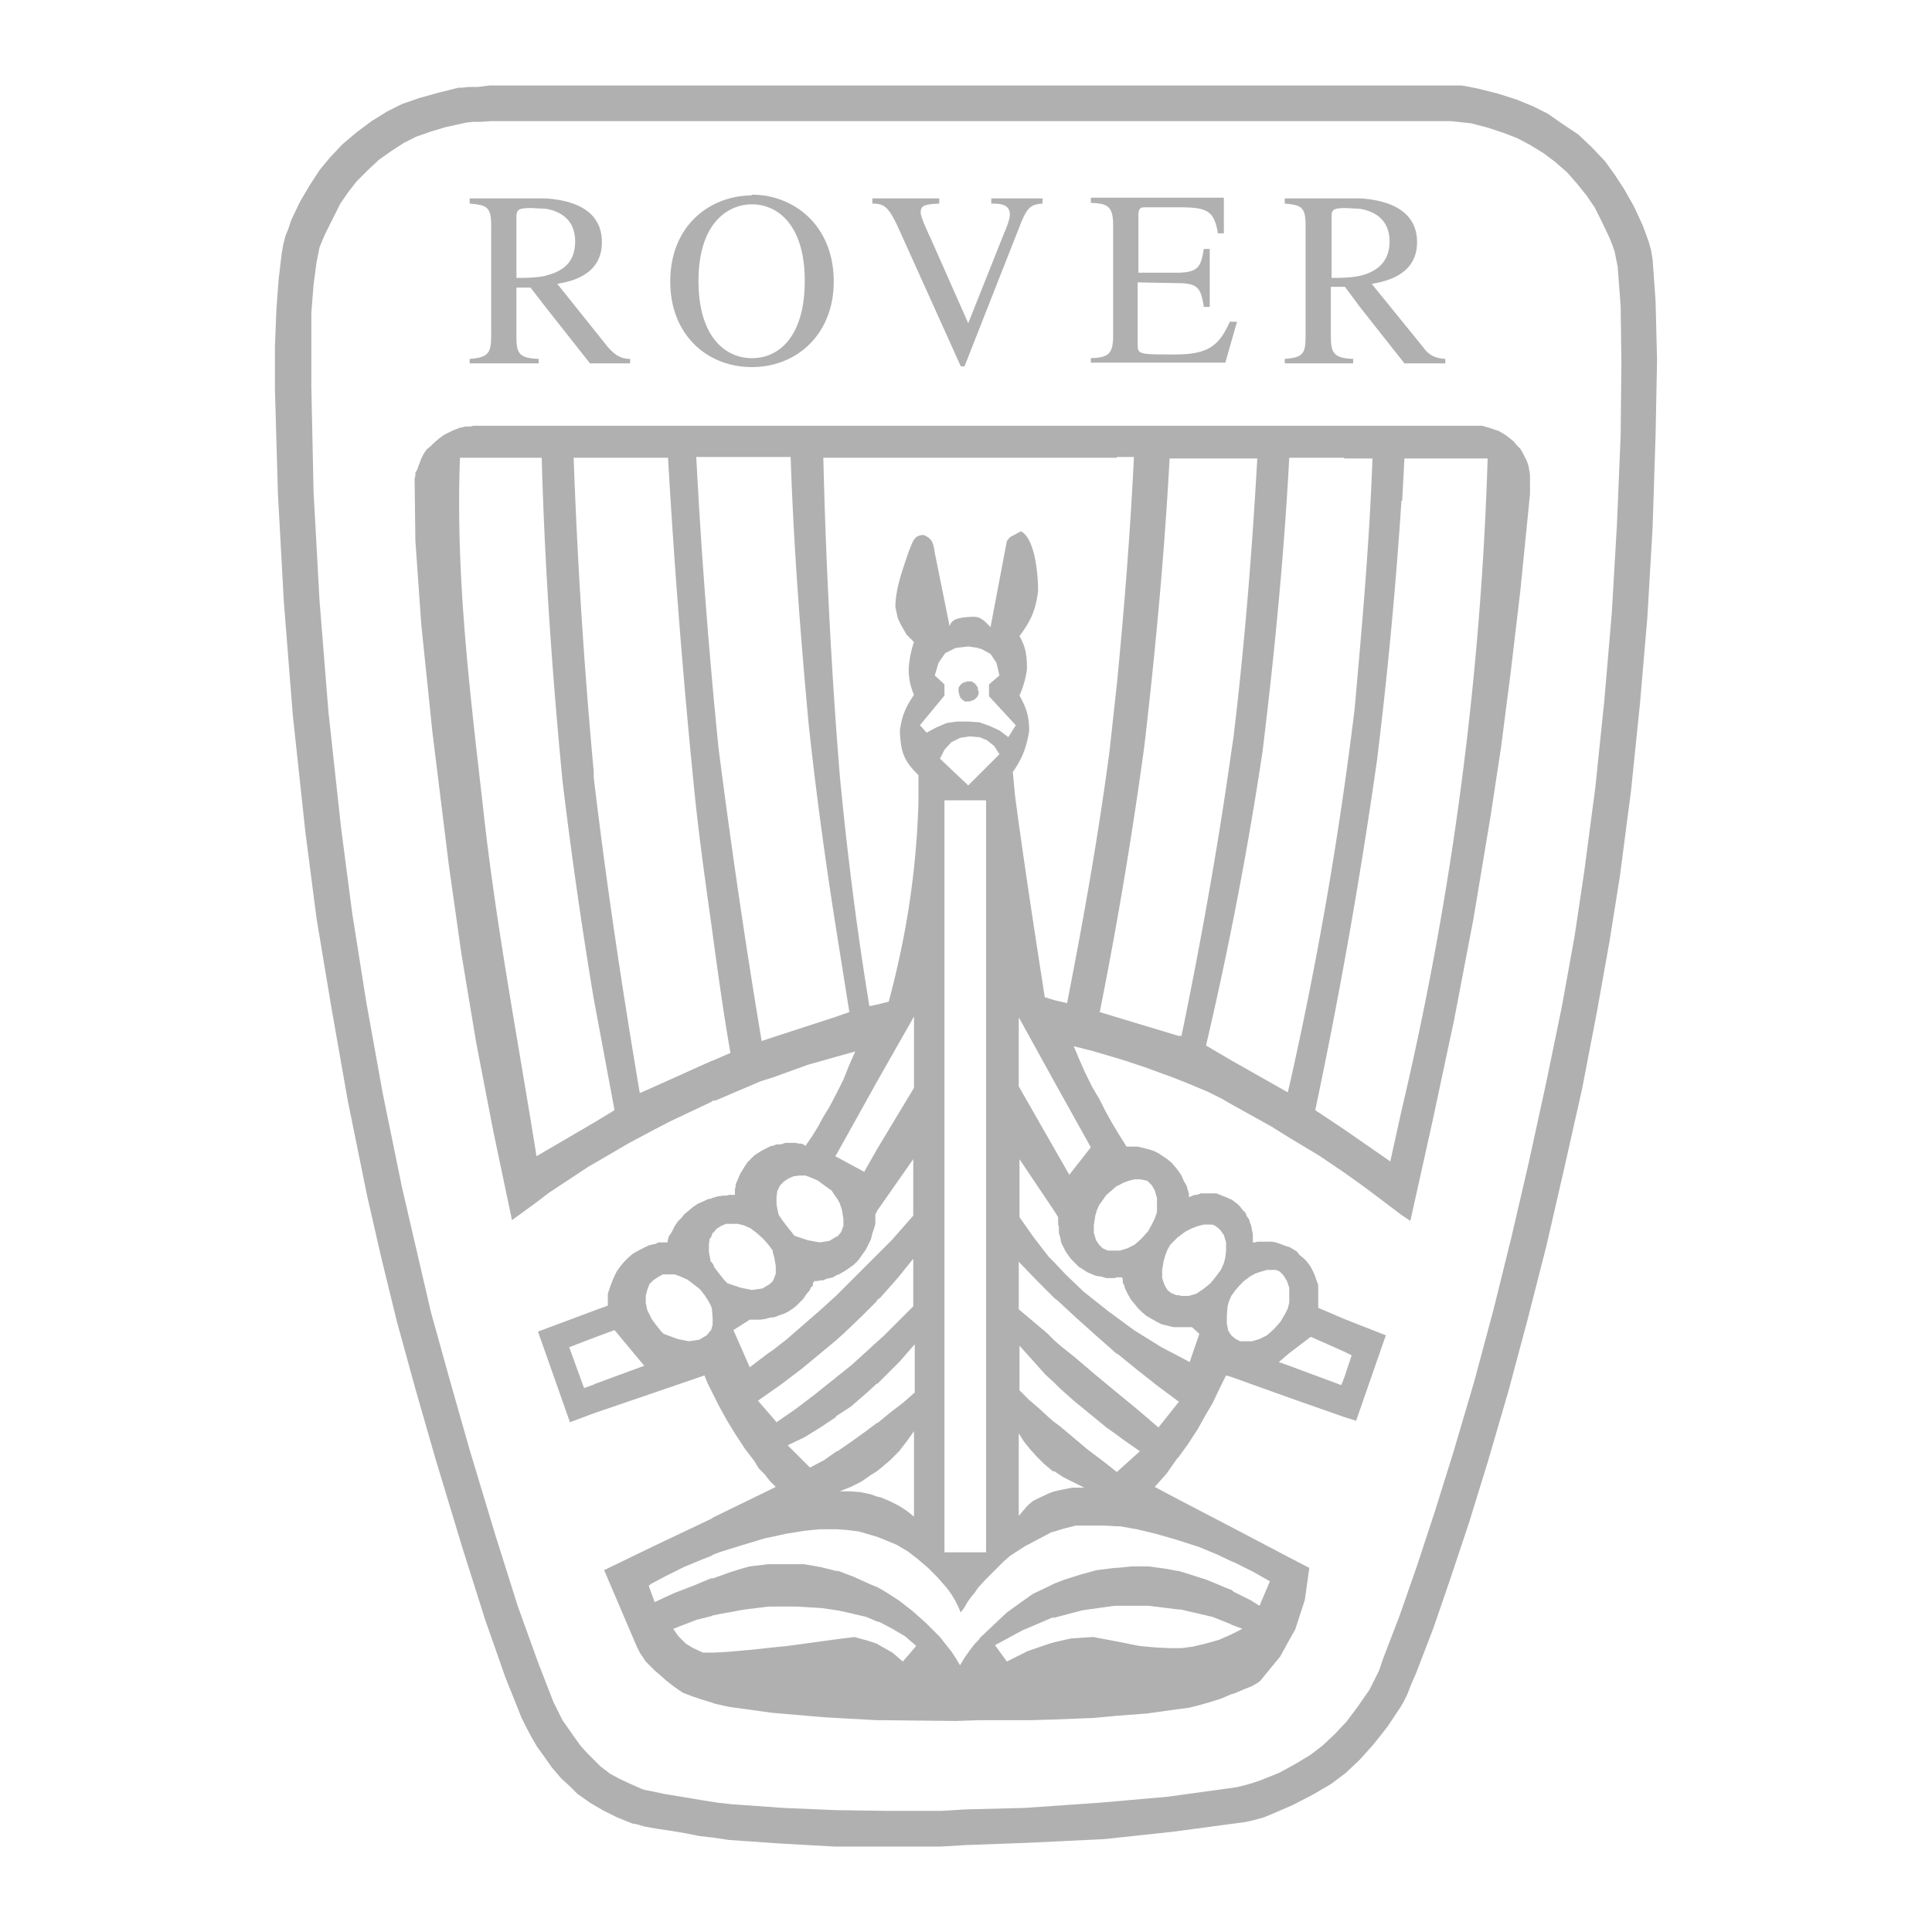 <svg xmlns="http://www.w3.org/2000/svg" fill="none" viewBox="0 0 26 26">
  <defs/>
  <path fill="#fff" fill-rule="evenodd" d="M0 0h26v26H0V0z" clip-rule="evenodd"/>
  <g filter="url(#filter0_d)">
    <path fill="#fff" fill-rule="evenodd" d="M13.6 13.42l-.15-2.94c.23-.37.38-.77.22-1.23-.2-.58-.37-.7-.64-.77-.14-.03-.5.18-.58.57-.09.4-.27.99.12 1.4l-.28 3.05-2.13.83-.63.25-.62.3-.57.29-.55.33-.53.35-.22.16-.17-.82L6.65 14l-.2-1.19-.17-1.2-.22-1.77-.15-1.45-.08-1.12v-.8a.6.6 0 01.55-.5H19.9a.51.51 0 01.46.51l-.02.24-.12 1.2L20.09 9l-.13 1-.14.93-.23 1.36-.26 1.36-.28 1.36-.23.99-.3-.24-.64-.43-.65-.4-.67-.37-.21-.1-.54-.22-.57-.2-.49-.15-1.15-.48z" clip-rule="evenodd"/>
  </g>
  <path fill="#b0b0b0" fill-rule="evenodd" d="M7.34 2.67H6.32v.07c.24.02.29.05.29.3v1.45c0 .25-.02.32-.29.34v.06h.93v-.06c-.27-.01-.3-.08-.3-.3v-.66h.19l.2.26.6.76h.54v-.06c-.14 0-.22-.07-.3-.16l-.68-.85c.17-.03.6-.11.6-.56 0-.47-.45-.57-.76-.59zm10.97 1.04c.2-.05.39-.17.39-.46 0-.31-.22-.41-.4-.44l-.18-.01c-.18 0-.2.02-.2.12v.82c.1 0 .25 0 .39-.03zm0-1.04c.3.02.76.12.76.59 0 .45-.44.53-.61.56l.69.85c.07.1.15.15.3.16v.06h-.55l-.6-.76-.2-.27h-.19v.67c0 .22.04.29.3.3v.06h-.92v-.06c.27-.02.28-.09.28-.34V3.04c0-.25-.05-.28-.28-.3v-.07h1.02zm-8.2 2.15h.01c.37 0 .71-.3.71-1.04 0-.76-.37-1.03-.71-1.03-.34 0-.72.27-.72 1.03 0 .74.35 1.04.72 1.04zm0-2.2h.01c.55 0 1.1.4 1.1 1.17 0 .71-.5 1.15-1.1 1.15-.61 0-1.1-.44-1.1-1.15 0-.77.55-1.16 1.1-1.16zm3.92.05h-.69v.07c.13 0 .25.01.25.15 0 .07-.06.21-.07.23l-.49 1.23-.5-1.13c-.08-.17-.14-.31-.14-.36 0-.1.06-.11.25-.12v-.07h-.9v.07c.16 0 .22.04.36.35l.83 1.84h.05l.74-1.88c.1-.26.15-.3.31-.31v-.07zm2.62 1.66h-.1c-.15.34-.31.44-.74.44-.5 0-.5 0-.5-.15V3.8l.52.01c.28 0 .33.05.37.32h.08v-.78h-.08c-.04.24-.07.32-.37.32h-.51V2.9c0-.11.04-.11.1-.11h.46c.37 0 .46.05.51.35h.08v-.48h-1.79v.07c.21.01.3.03.3.3v1.49c0 .26-.08.29-.3.3v.06h1.81l.16-.56zm-9.3-.62c-.14.03-.29.03-.4.03v-.82c0-.1.03-.12.2-.12l.2.01c.17.03.39.13.39.44 0 .3-.19.41-.4.46zm-.13 12.47l-.33.24-.25-1.19-.23-1.19-.2-1.2-.17-1.2-.22-1.78-.15-1.45-.08-1.13-.01-.8v-.04l.01-.04v-.04l.02-.03.03-.08.03-.08.03-.06.04-.06L5.8 6l.05-.05.06-.05.07-.05.06-.03.06-.03.08-.03.08-.02h.07l.04-.01H19.95l.03.01.07.02.06.02.06.02.05.03.05.03.05.04.05.04.04.05.05.05.03.05.03.06.03.06.02.06.01.06.01.06v.26l-.01.1-.12 1.2-.13 1.1-.13 1.01-.14.92-.23 1.38-.26 1.36-.29 1.36-.3 1.35-.12-.08-.49-.37-.28-.2-.34-.23-.4-.24-.24-.15-.54-.3-.12-.07-.2-.1-.24-.1-.15-.06-.13-.05-.33-.12-.24-.08-.13-.04-.1-.03-.24-.07-.24-.06.08.19.08.18.09.18.1.17.08.16.09.16.06.1.03.05.1.16h.15l.08.02.08.02.06.02.06.03.06.04.06.04.06.05.05.06.04.05.04.06.03.07.04.07.01.04.01.03.01.04v.04l.03-.01.02-.01.03-.01h.03l.05-.02H16.37l.05.02.05.02.05.02.04.02h.01l.04.03.04.03.04.04.03.04.04.04.02.05.03.04.01.04.02.05.01.06.01.05v.11h.03l.03-.01h.2l.05.01.06.02.05.02.06.02h.01l.05.03.05.03.04.05.05.04.04.04.04.05.03.05.03.06.02.05.02.06.02.05V17.6l.35.15.56.22-.4 1.15-.16-.05-.74-.26-.78-.28-.07-.02-.09.18-.09.19-.1.17-.1.18-.13.2-.13.18-.02.02-.14.2-.16.18.32.17.71.37.78.41.27.14-.06.43-.13.4-.08.14-.12.22-.27.33-.04.03-.07.04-.1.04-.14.06-.04.01-.14.06-.16.05-.14.04-.12.03-.15.02-.43.06-.4.03-.32.03-.52.02-.34.01h-.68l-.31.01-.95-.01h-.1l-.55-.03-.17-.01-.7-.06-.58-.08-.18-.04-.03-.01-.03-.01-.1-.03-.15-.05-.13-.05-.06-.04-.07-.05-.09-.07-.09-.08-.07-.06-.04-.04-.02-.02-.06-.06-.04-.06-.02-.03-.02-.03-.02-.04-.02-.04-.44-1.03.64-.31.8-.38.03-.02.8-.39.04-.02-.04-.04-.04-.04-.07-.09-.08-.08-.06-.1-.13-.17-.13-.2-.11-.18-.11-.2-.05-.1-.02-.04-.03-.06-.05-.1-.04-.1-.7.24-.79.27-.32.12-.43-1.22.75-.28.19-.07v-.16l.03-.09.03-.08.03-.07.03-.06.05-.07.05-.06.06-.06.06-.05.07-.04.06-.03.08-.04.04-.01.05-.01.04-.02h.12l.01-.04.01-.04.02-.03.02-.03.04-.08.04-.06.05-.05.04-.05.06-.05.06-.05.06-.04.07-.03.06-.03.05-.01.02-.01.07-.02.08-.01h.04l.03-.01h.08V16l.01-.03v-.03l.03-.07.03-.07.03-.05.03-.05.04-.06.04-.04.05-.05.06-.04.05-.03.06-.03.06-.03h.02l.05-.02h.06l.06-.02h.14l.04.01h.03l.03.01.03.02.09-.13.08-.13.07-.13.08-.13.1-.19.09-.18.08-.2.08-.18-.25.07-.39.11-.47.17-.16.05-.61.26H9.6l-.03.02-.55.26-.25.13-.3.16-.48.28-.07.04-.53.35-.17.13zm11.64-9.44a61.52 61.52 0 01-.33 3.5 71.22 71.22 0 01-.83 4.7l.39.26.62.43.15-.68a44.05 44.05 0 001.16-8.78H18.9l-.03.57zm-.77-.58h-.74c-.07 1.32-.2 2.65-.36 3.96a49.74 49.74 0 01-.76 3.95l.34.2.76.43.02-.08a50.91 50.91 0 00.88-5.08c.1-1.12.2-2.24.24-3.37h-.38zm0 12.03l-.45-.2-.29.22-.14.12.14.05.7.26.04-.1.1-.3-.1-.05zm-.74-.8v-.06l-.03-.09-.05-.08-.05-.05-.05-.02H17.05l-.07.02-.09.03-.07.04-.08.06-.06.06-.06.07-.05.07-.03.07-.02.07-.01.13v.1l.02.1.04.06.06.05.06.03h.16l.1-.03.1-.05.09-.08.09-.1.06-.1.04-.08.02-.08v-.14zm-.78-11.22h-.83c-.07 1.29-.19 2.58-.34 3.87a58.58 58.58 0 01-.6 3.58l.23.07.83.25h.04c.26-1.26.49-2.54.67-3.82l.03-.2c.15-1.25.25-2.5.32-3.75h-.35zm0 14.84l-.19-.09-.24-.1-.28-.09-.03-.01-.28-.08-.25-.06-.23-.04h-.04l-.17-.01h-.38l-.16.04-.13.04-.04.01-.17.09-.19.1-.2.13-.09.08-.11.11-.13.13-.1.11-.04.06-.05.06-.05.07-.04.07-.05.07-.04-.09-.04-.08-.05-.08-.05-.07-.13-.15-.13-.13-.14-.12-.13-.1-.15-.09-.17-.07-.1-.04-.07-.02-.17-.05-.16-.02-.14-.01h-.23l-.2.02-.25.04-.18.04-.1.02-.3.09-.32.1-.08.03-.03.02-.13.05-.24.1-.24.12-.19.1-.04.03.04.11.04.11.13-.06.13-.06.13-.05.13-.05.24-.1h.03l.22-.08.16-.05.11-.03.25-.03h.48l.23.04.2.05h.03l.21.08.22.1.1.04.12.07.17.11.18.14.18.16.19.19.07.09.08.1.06.09.06.1.06-.1.07-.1.07-.09.05-.05.02-.03.19-.18.17-.16.18-.13.17-.12.21-.1.08-.04.13-.05.22-.07.22-.06.24-.03h.03l.2-.02h.23l.22.03.16.03h.02l.16.05.22.07.24.1.1.04.02.02.12.06.12.06.11.07.14-.33-.23-.13-.24-.12-.05-.02zm0 .85l-.25-.1-.43-.1h-.03l-.4-.05H15l-.43.06-.38.1h-.03l-.4.17-.37.2.16.22.28-.14.29-.1.07-.02.22-.05.3-.02.32.06.3.06.21.02.2.01H15.9l.15-.02.17-.04.18-.05.16-.07.16-.08-.16-.06zm-.71-5.22l-.05.05-.06.06-.04.07-.03.08-.02.07-.02.12v.11l.03.09.04.07.05.04.07.03h.03l.04.01H16l.1-.03.09-.06.1-.08.08-.1.06-.08.04-.09.02-.08.01-.08v-.12l-.03-.1-.05-.07-.06-.05-.04-.02h-.12l-.08.02-.08.03-.08.04-.07.05-.02.02zm0 1.22h-.07l-.08-.02-.08-.02-.06-.03-.07-.04-.07-.04-.06-.05-.06-.06-.04-.05-.05-.06-.04-.07-.04-.08-.01-.04-.02-.04v-.04l-.01-.03h-.07l-.03.01H14.89l-.07-.02-.07-.01-.05-.02-.07-.03-.06-.04-.05-.03-.05-.05-.05-.05-.04-.05-.04-.06-.03-.06-.03-.06-.01-.06-.02-.07v-.08l-.01-.03v-.1l-.05-.08-.47-.7v.78l.19.27.2.26.08.08.15.16.24.23.34.27.11.08.23.17.37.23.23.12.15.08.13-.38-.1-.09h-.18zm0 1l-.27-.2-.28-.22-.27-.22h-.01l-.25-.22-.28-.25-.27-.25-.04-.03-.22-.22-.26-.27v.64l.19.16.19.16.1.1.08.07.2.16.27.23.29.24.28.23.28.24.27-.34.01-.01h-.01zm-.83-12.7h-3.95c.03 1.25.09 2.5.18 3.74l.04.52c.1 1.05.23 2.09.4 3.12l.1-.02.16-.04c.24-.9.37-1.74.4-2.67v-.38c-.2-.19-.24-.32-.25-.6.03-.2.07-.3.19-.48a.83.83 0 01-.07-.37c.01-.12.03-.22.07-.34l-.1-.1c-.04-.07-.09-.15-.12-.23l-.03-.14c0-.25.1-.51.18-.75.05-.11.06-.22.2-.22.12.05.13.11.15.24l.2.99c.02-.09.1-.12.3-.13a.3.3 0 01.09.01c.07.03.11.08.16.13l.22-1.16.04-.05.15-.08c.19.1.23.58.23.8-.03.26-.1.41-.25.61.09.16.1.27.1.45a1.3 1.3 0 01-.1.35c.1.18.13.29.13.48-.04.23-.09.36-.22.55l.03.32c.12.9.26 1.81.4 2.71l.13.04.17.04c.22-1.12.42-2.25.57-3.38l.1-.91c.1-1.02.18-2.04.23-3.06h-.23zm0 9.8l-.07.06-.07.06-.05.07-.05.07-.03.07-.02.07-.02.13v.1l.03.1.04.06.05.05.07.03h.16l.1-.03.1-.05.09-.08.09-.1.05-.09.04-.08.03-.09v-.19l-.03-.1-.04-.07-.06-.06-.05-.01-.05-.01h-.07l-.08.02-.08.03-.07.04h-.01zm0 3.35l-.14-.1-.22-.18-.22-.18-.19-.17-.07-.07-.12-.11-.17-.19-.18-.2v.6l.13.13.14.12.13.12.07.06.07.05.19.16.19.16.2.15.19.15.31-.28-.23-.16-.08-.06zm-.84-4.75l-.48-.87v.93l.48.84.2.35.29-.37-.49-.88zm0 5.24h-.02l-.12-.1-.1-.1-.09-.1-.08-.1-.07-.11v1.11l.06-.07.06-.07.07-.06.08-.04.15-.07.06-.02.09-.02.15-.03h.16l-.14-.07-.14-.07-.12-.08zM13.17 8.72l-.14-.02-.17.02-.14.07-.09.13-.05.17.13.12v.15l-.33.4.09.1.13-.07.14-.06.14-.02h.15l.14.01h.01l.14.05.13.06.12.09.1-.16-.36-.39v-.16l.14-.12-.04-.17-.08-.12-.13-.07h-.03zm0 1.2l-.12-.01-.13.02-.12.06-.09.1-.06.12.38.36.14-.14.28-.28-.07-.11-.1-.08-.1-.04h-.01zm0 .85h-.46v10.12h.56V10.77h-.1zM11.8 21.82l-.14-.06-.3-.07-.1-.02-.21-.03-.34-.02h-.36l-.33.04-.33.06-.1.02-.02.01-.2.05-.31.12.07.1.1.1.1.06.13.06h.14l.19-.01.34-.03.27-.03.2-.02.66-.09.24-.03.18.05.12.04.05.03.16.09.14.12.18-.21-.15-.13-.17-.1-.17-.09-.04-.01zm0-7.26l-.54.97-.02.03.02.01.37.2.17-.3.5-.83v-.96l-.5.88zm0 1.75l-.02.03v.13l-.01.04-.03.09-.02.08-.04.08-.03.06-.05.07-.05.07-.06.06-.07.05-.06.04-.07.04-.03.01-.05.03-.09.02-.04.02h-.04l-.04.01h-.04l-.02.03v.03l-.03.03-.01.03-.05.06-.04.06-.04.04-.05.05-.05.04-.06.04-.06.03-.06.02-.05.02-.04.01h-.03l-.07.02-.07.01h-.14l-.22.14.22.5.25-.19.06-.04.18-.14.23-.2.23-.2.22-.2.1-.1.32-.32.12-.12.2-.2.29-.33v-.76l-.49.7zm0 1.2l-.2.2-.24.23-.1.09-.18.15-.29.24-.29.22-.1.07-.2.14.2.23.05.06.26-.18.25-.19.25-.2.05-.04.2-.16.21-.19.13-.12.09-.08.2-.2.2-.2v-.64l-.21.26-.23.26-.05.04zm0 1.11l-.12.11-.23.2-.2.13v.01l-.21.14-.21.13-.23.11.3.3.19-.1.17-.12h.01l.19-.13.18-.13.16-.12h.01l.17-.14.17-.13.16-.14v-.65l-.2.23-.2.2-.1.1zm0 1.18l-.08.05-.13.09-.14.07-.15.06h.14l.14.01.14.03.08.03.05.01.12.05.12.06.11.07.1.08v-1.15l-.1.14-.1.13-.12.12-.13.11-.05.04zm1.37-10.5v.04l-.01.02-.01.02-.01.01-.01.01-.01.01-.02.01-.02.01h-.01l-.02.01h-.07l-.02-.02h-.01l-.01-.02-.02-.01v-.02l-.01-.01v-.02l-.01-.02v-.07l.01-.01.01-.02.02-.01V9.2l.02-.01.02-.01H13l.01-.01H13.08l.02.02h.02v.02h.02v.02l.02.02v.04zm-1.91 3.25c-.15-.94-.28-1.89-.38-2.83-.11-1.2-.2-2.38-.24-3.57H9.37a81.55 81.55 0 00.3 3.92c.17 1.32.36 2.63.58 3.94l.15-.05.86-.28.17-.06-.17-1.07zm0 3.57l.04.07.03.09.02.12v.1l-.03.08-.05.06h-.01l-.1.06-.13.02-.16-.03-.18-.06-.03-.04-.08-.1-.06-.08-.04-.06-.01-.04-.02-.1v-.1l.01-.08.04-.08.05-.05.06-.04.07-.03.08-.01h.08l.08.03.09.04.08.06.1.07.06.09zm-.86 1.12l.01-.02.03-.08v-.1l-.02-.12-.02-.06v-.03l-.06-.08-.07-.08-.09-.08-.08-.06-.09-.04-.08-.02h-.16l-.07.03-.06.04-.04.05h-.01l-.02.06-.02.02-.01.08v.1l.02.1v.02l.02.02.02.03.01.03.06.08.08.1.04.04.18.06.15.03.14-.02.1-.06.04-.04zm-.8-4.6l-.03-.22c-.08-.57-.16-1.14-.22-1.72a105.9 105.9 0 01-.36-4.54H7.72c.05 1.4.14 2.82.27 4.22v.08c.17 1.43.38 2.83.62 4.25l.16-.07.8-.36.03-.01.23-.1c-.09-.51-.16-1.02-.23-1.53zm-.03 5.26l.02-.07v-.1l-.01-.12-.01-.03-.03-.06-.05-.08-.07-.09-.09-.07-.08-.06-.09-.04-.08-.03h-.16l-.07.04-.06.04-.02.02-.03.03-.03.08-.02.08v.09l.02.1.02.04.03.06.01.02.05.07.08.1.03.03.19.07.15.03.14-.02.1-.06.05-.06zm-1.58.73l.68-.25-.4-.48L8 18l-.34.13.2.55.14-.05zm0-5.19l.28 1.5-.28.17-.77.45c-.25-1.57-.55-3.13-.72-4.7-.18-1.58-.37-3.11-.31-4.7h1.1c.04 1.46.14 2.9.28 4.35a65 65 0 00.42 2.93z" clip-rule="evenodd"/>
  <path fill="#b0b0b0" fill-rule="evenodd" d="M9.8 24.76l-.2-.03-.18-.02-.2-.04-.18-.03-.2-.03-.17-.03-.1-.03-.06-.01-.2-.08-.2-.1-.17-.1-.17-.12-.1-.1-.12-.11-.12-.14-.12-.17-.08-.11-.07-.12-.07-.13-.07-.14-.22-.55-.27-.77-.31-.98-.36-1.19-.27-.94-.25-.91-.21-.86-.19-.83-.26-1.28-.22-1.25-.2-1.2-.15-1.16-.17-1.58-.12-1.52-.08-1.46-.04-1.4v-.58l.02-.5.03-.4.04-.34.02-.12.03-.12.04-.1.04-.12.12-.25.13-.22.13-.2.14-.17.17-.18.19-.16.2-.15.21-.13.2-.1.23-.08.25-.07.28-.07h.05l.09-.01h.12l.16-.02h13.08l.11.02.1.02.28.07.25.08.22.09.2.1.2.14.21.14.18.17.18.19.13.18.13.2.13.23.12.26.04.11.04.11.03.11.02.12.04.56.02.8-.02 1.01-.04 1.24-.07 1.2-.1 1.17-.12 1.17-.15 1.15-.14.88-.17.95-.2 1.04-.25 1.11-.23 1-.25.98-.26.97-.28.96-.25.81-.25.75-.23.67-.23.6-.07.16-.05.13-.05.1-.04.07-.18.27-.19.24-.18.2-.19.18-.2.15-.24.14-.27.14-.3.13-.1.04-.11.03-.13.03-.15.02-.82.11-.93.1-1.04.05-.82.03-.34.02h-1.43l-.72-.04-.72-.05zM13 1.63H6.61l-.15.01h-.1l-.09.01-.04.01-.23.05-.2.06-.2.07-.16.08-.17.11-.17.12-.15.14-.15.15-.11.14-.11.16-.1.2-.1.2-.04.09-.04.1-.02.1-.02.1-.04.3-.03.38v1l.03 1.41.08 1.46.12 1.5.17 1.56.15 1.15.19 1.2.22 1.22.26 1.27.19.82.2.86.25.9.27.95.35 1.16.3.95.27.75.21.54.06.12.06.12.07.1.07.1.1.14.09.1.1.1.08.08.13.1.13.07.15.07.16.07.04.01.1.02.14.03.18.03.18.03.18.03.19.03.18.02.7.05.71.03.7.01h.72l.33-.02.79-.02 1.01-.07.91-.08.8-.11.14-.02.12-.03.1-.03.09-.03.25-.1.22-.12.2-.12.17-.13.16-.15.16-.17.15-.2.16-.23.03-.06.05-.1.05-.1.05-.15.23-.6.23-.66.24-.73.25-.8.28-.95.26-.97.24-.97.23-.99.24-1.1.21-1.02.17-.94.13-.87.15-1.14.12-1.16.1-1.17.07-1.2.05-1.2.01-.98-.01-.76-.04-.53-.02-.1-.02-.1-.03-.09-.04-.1-.1-.21-.1-.2-.11-.16-.12-.15-.14-.16-.16-.14-.16-.12-.18-.11-.17-.09-.18-.07-.21-.07-.23-.06-.09-.01-.09-.01-.1-.01H13z" clip-rule="evenodd"/>
  <defs>
    <filter id="filter0_d" width="22.53" height="18.05" x="1.82" y="5.96" color-interpolation-filters="sRGB" filterUnits="userSpaceOnUse">
      <feFlood flood-opacity="0" result="BackgroundImageFix"/>
      <feColorMatrix in="SourceAlpha" values="0 0 0 0 0 0 0 0 0 0 0 0 0 0 0 0 0 0 127 0"/>
      <feOffset dy="4"/>
      <feGaussianBlur stdDeviation="2"/>
      <feColorMatrix values="0 0 0 0 0 0 0 0 0 0 0 0 0 0 0 0 0 0 0.25 0"/>
      <feBlend in2="BackgroundImageFix" result="effect1_dropShadow"/>
      <feBlend in="SourceGraphic" in2="effect1_dropShadow" result="shape"/>
    </filter>
  </defs>
</svg>
